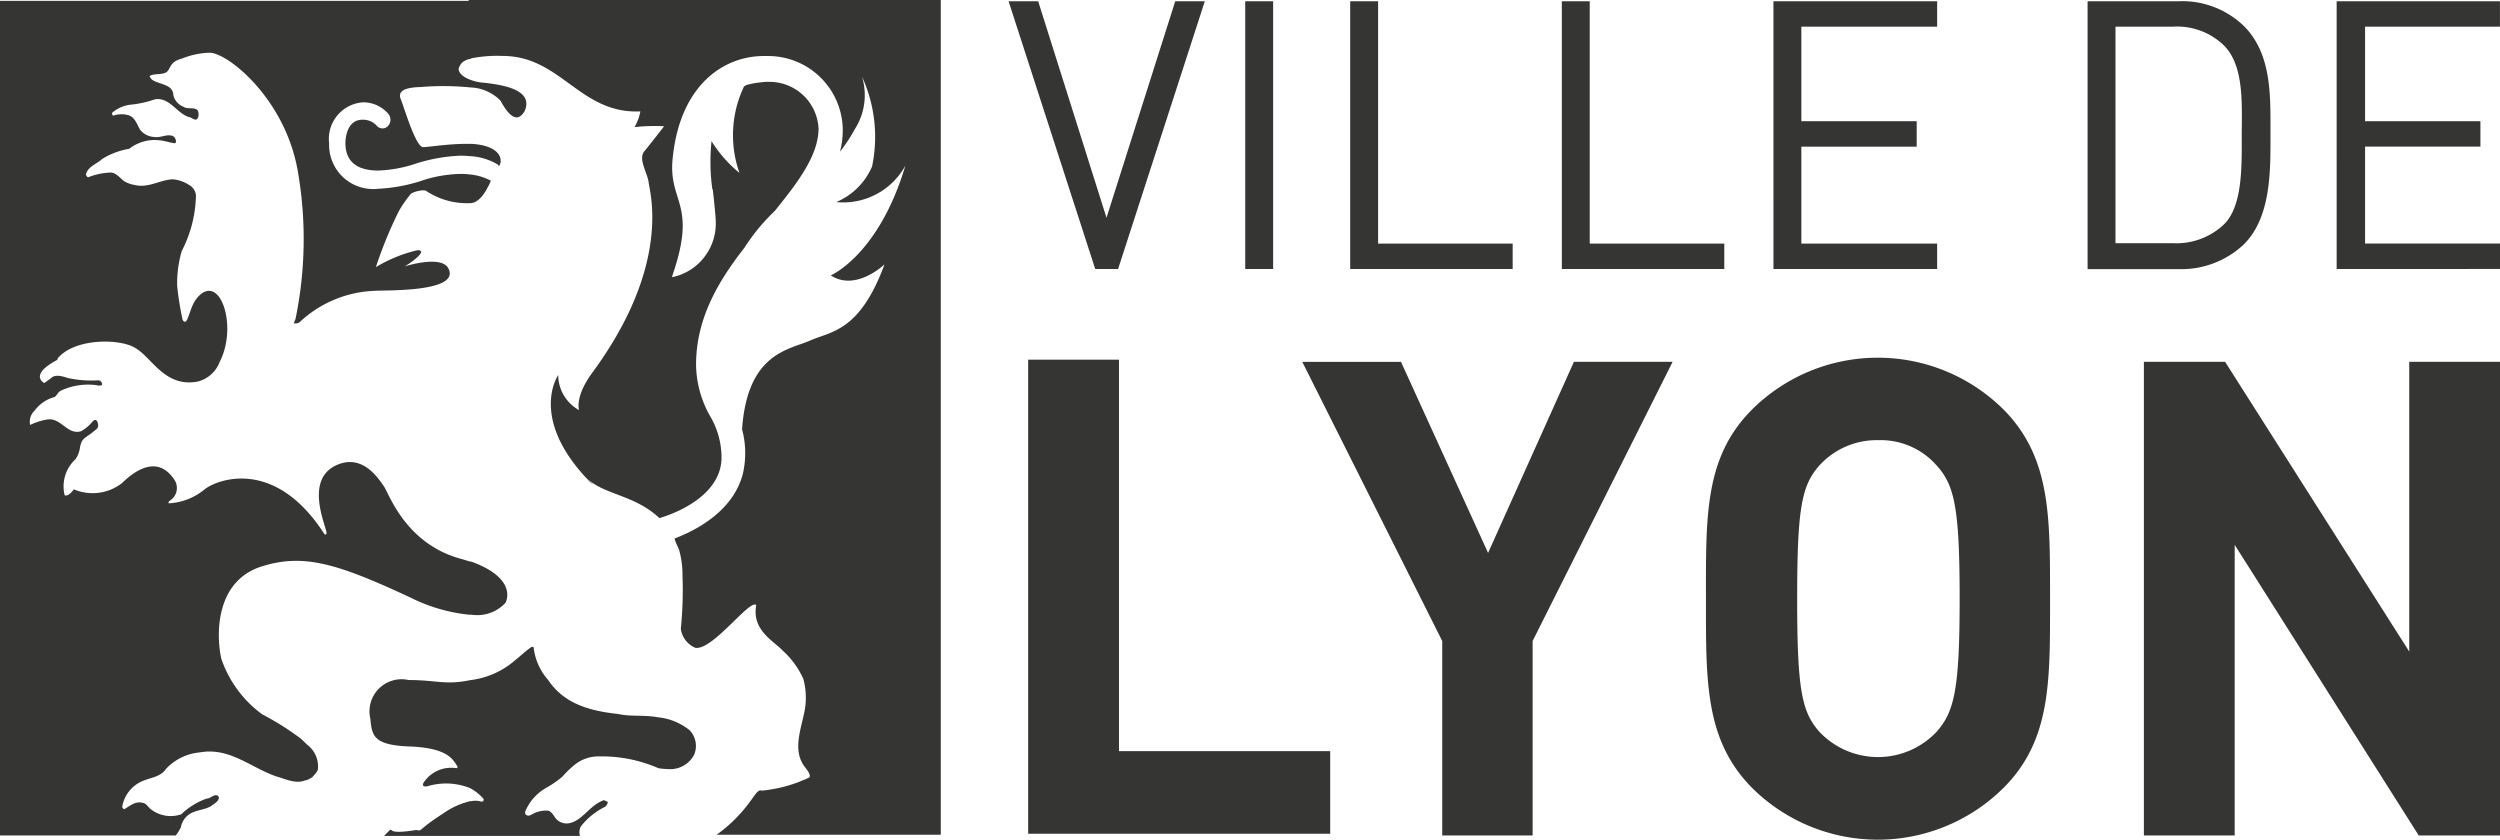 <svg xmlns="http://www.w3.org/2000/svg" width="149.56" height="50.234" viewBox="0 0 149.56 50.234"><g transform="translate(-305.866 -4182)"><path d="M220.319.971l-4.112,12.951L212.12.971h-1.77l5.183,16.018H216.9L222.088.971Zm4.187,0h1.67V16.989h-1.67Zm6.28,0V16.989h9.72V15.468h-8.05V.971Zm12.661,0V16.989h9.719V15.468h-8.05V.971Zm12.66,0V16.989H265.9V15.468h-8.124v-5.8h6.9V8.144h-6.9V2.492H265.9V.971ZM284.27,15.494a5.453,5.453,0,0,1-3.963,1.5H274.9V.971h5.408a5.314,5.314,0,0,1,3.963,1.5c1.644,1.673,1.57,4.131,1.57,6.336S285.914,13.821,284.27,15.494ZM283.1,3.657a4.019,4.019,0,0,0-3.091-1.166h-3.44V15.443h3.44a4.112,4.112,0,0,0,3.091-1.166c1.1-1.141,1.022-3.523,1.022-5.5C284.145,6.826,284.195,4.823,283.1,3.657Zm6.7,13.332V.971h9.769V2.492H291.5V8.144h6.9V9.664h-6.9v5.8h8.075v1.521ZM211.521,50.774V22.413h5.433V45.832H229.59v4.942ZM241.7,39.242V50.875h-5.408V39.242l-8.373-16.7h5.906l5.21,11.431L244.17,22.54h5.906Zm28.188,8.769a10.675,10.675,0,0,1-15.078,0c-2.817-2.864-2.741-6.387-2.741-11.3s-.1-8.44,2.741-11.3a10.675,10.675,0,0,1,15.078,0c2.816,2.864,2.766,6.387,2.766,11.3S272.73,45.147,269.89,48.011Zm-4.013-19.262a4.443,4.443,0,0,0-3.489-1.521,4.638,4.638,0,0,0-3.539,1.521c-1.047,1.191-1.321,2.509-1.321,7.958s.274,6.767,1.321,7.958a4.821,4.821,0,0,0,7.028,0c1.047-1.191,1.371-2.509,1.371-7.958C267.248,31.233,266.924,29.915,265.877,28.749Zm28.835,22.126L283.7,33.489V50.875h-5.432V22.54h4.859l11.016,17.336V22.54h5.433V50.875Z" transform="translate(155.854 4181.105)" fill="#353534"/><path d="M186.361,5.84a2.648,2.648,0,0,1-.8-.2c-.449-.177-.7-.482-.6-.71.1-.177.124-.38.723-.532V.949H157.5v49.93h10.517a3.093,3.093,0,0,0,.3-.482,1.269,1.269,0,0,1,.3-.608c.424-.456,1-.38,1.5-.659.175-.152.5-.279.474-.558-.2-.279-.474.1-.723.1a4.212,4.212,0,0,0-1.521.938,1.92,1.92,0,0,1-1.82-.3c-.174-.127-.274-.355-.473-.38-.449-.127-.773.177-1.122.38-.049,0-.1-.1-.124-.127a2.039,2.039,0,0,1,1.321-1.6c.449-.177,1-.228,1.3-.684a3.145,3.145,0,0,1,2.018-.988c1.795-.329,3.09.938,4.611,1.445.548.152,1.146.456,1.694.228.15,0,.3-.127.424-.177.126-.177.349-.329.349-.558a1.626,1.626,0,0,0-.548-1.318c-.2-.152-.374-.38-.6-.532a16.637,16.637,0,0,0-2.193-1.369,6.851,6.851,0,0,1-2.442-3.32c-.275-1.166-.5-4.664,2.492-5.551,2.442-.735,4.41-.177,8.847,1.9a10.1,10.1,0,0,0,3.489,1.014h.15a2.293,2.293,0,0,0,2.018-.71c.15-.279.524-1.521-2.018-2.458-.025,0-.1-.025-.124-.025h-.025c-.15-.051-.324-.1-.5-.152-3.265-.887-4.262-3.8-4.586-4.309-.349-.507-1.2-1.825-2.592-1.394-2.467.786-.674,4.131-.872,4.207-.05.1-.124,0-.124,0-2.941-4.562-6.381-3.269-7.154-2.661a3.652,3.652,0,0,1-2.118.836c-.124,0,.025-.152.025-.152a.89.89,0,0,0,.323-1.191c-.822-1.318-1.993-1.014-3.165.127a2.859,2.859,0,0,1-2.891.38c-.349.482-.548.355-.548.355a2.2,2.2,0,0,1,.647-2.154,1.639,1.639,0,0,0,.274-.735c.124-.608.374-.532.848-.963.174-.127.3-.2.2-.507s-.324-.025-.324-.025a2.33,2.33,0,0,1-.672.558c-.822.228-1.171-.811-1.993-.71a3.858,3.858,0,0,0-1.047.329.922.922,0,0,1,.274-.862,2.18,2.18,0,0,1,1.2-.811c.15-.127.2-.3.373-.38a3.839,3.839,0,0,1,2.094-.329c.1.025.5.1.324-.177-.1-.152-.2-.1-.424-.1a6.532,6.532,0,0,1-1.6-.152c-.373-.127-.723-.2-.946-.025-.15.127-.449.329-.449.329s-.922-.456.7-1.343c.124-.051.1-.127.1-.127,1-1.217,3.664-1.191,4.586-.659,1.022.532,1.77,2.382,3.739,2.053a1.889,1.889,0,0,0,1.37-1.191c1.122-2.18-.025-5.449-1.37-3.8-.474.558-.524,1.774-.848,1.292a18.528,18.528,0,0,1-.323-2,6.734,6.734,0,0,1,.274-2.129,7.536,7.536,0,0,0,.847-3.32.8.8,0,0,0-.424-.634,2.125,2.125,0,0,0-.948-.329c-.8.025-1.47.558-2.343.329a1.732,1.732,0,0,1-.6-.228c-.224-.177-.449-.482-.772-.507a3.988,3.988,0,0,0-1.346.279c-.1,0-.124-.1-.15-.152.1-.482.647-.634.972-.938a4.483,4.483,0,0,1,1.62-.608,2.455,2.455,0,0,1,1.82-.507c.324.025.623.152.921.177,0-.025.025-.025.05-.051a.379.379,0,0,0-.175-.38c-.373-.152-.723.127-1.146.051a1.152,1.152,0,0,1-.822-.431c-.175-.3-.3-.735-.674-.862a1.507,1.507,0,0,0-.946.025c-.025-.051-.1-.152-.025-.2a2.067,2.067,0,0,1,1.022-.456,6.283,6.283,0,0,0,1.521-.329c.872-.127,1.3.836,2.019,1.064.175,0,.424.329.548.025a.519.519,0,0,0-.025-.431c-.175-.2-.622-.051-.822-.2a1,1,0,0,1-.623-.684c-.025-.71-.872-.634-1.3-.963a1.073,1.073,0,0,1-.124-.177c.05-.152.672-.127.8-.177.549-.1.225-.659,1.122-.887a4.752,4.752,0,0,1,1.694-.355c1.122.051,4.536,2.813,5.259,7.147a23.61,23.61,0,0,1-.15,8.795.978.978,0,0,0-.1.279c.025-.025.05-.051.1-.025a.407.407,0,0,0,.274-.1,6.9,6.9,0,0,1,4.437-1.85c.648-.051,5.184.1,4.437-1.343-.449-.862-2.791-.051-2.617-.127.15-.051,1.494-.963.772-.963a8.608,8.608,0,0,0-2.492,1.014,25.038,25.038,0,0,1,1.371-3.346,7.009,7.009,0,0,1,.723-1.039c.15-.127.8-.3.948-.152a4.406,4.406,0,0,0,2.566.71c.623.025,1.047-.887,1.047-.887l.1-.177.124-.279a3.42,3.42,0,0,0-1.3-.38,4.343,4.343,0,0,0-.6-.025,7.832,7.832,0,0,0-2.318.431,9.867,9.867,0,0,1-2.517.456,2.638,2.638,0,0,1-2.941-2.712,2.194,2.194,0,0,1,1.995-2.458,1.965,1.965,0,0,1,1.52.659.552.552,0,0,1,.025.735.448.448,0,0,1-.672.025,1.11,1.11,0,0,0-.872-.38c-1,0-1.022,1.267-1.022,1.394,0,1.369,1.047,1.647,1.968,1.647a7.976,7.976,0,0,0,2.294-.431,10.063,10.063,0,0,1,2.566-.456,4.532,4.532,0,0,1,.6.025,3.541,3.541,0,0,1,1.694.507.132.132,0,0,1,.05.1c.225-.2.324-1.217-1.62-1.343h-.3c-1.047,0-2.168.177-2.592.2-.449.025-1.146-2.382-1.346-2.864s.2-.71,1.2-.735a16.474,16.474,0,0,1,2.966.025,2.653,2.653,0,0,1,1.794.786c.648,1.191,1.1,1.217,1.447.634C189.351,6.474,188.2,6.018,186.361,5.84Z" transform="translate(148.366 4181.102)" fill="#353534"/><path d="M194.1,43.814c-.8-.152-1.595-.025-2.393-.2-1.669-.177-3.215-.608-4.161-2.028a3.555,3.555,0,0,1-.872-1.952c0-.051-.1-.025-.124-.025-.349.228-.648.532-.973.786a4.989,4.989,0,0,1-2.642,1.191c-.049,0-.1.025-.15.025-1.42.279-1.943-.025-3.588-.025a1.919,1.919,0,0,0-2.292,2.306c.1,1.039.174,1.6,2.442,1.673,2.267.1,2.517.836,2.741,1.141,0,0,.1.152-.049.152a1.975,1.975,0,0,0-1.944.862s-.175.279.2.228a3.874,3.874,0,0,1,2.568.1,2.77,2.77,0,0,1,.822.659s.025.177-.15.152a1.227,1.227,0,0,0-.6-.025.314.314,0,0,0-.15.025,4.591,4.591,0,0,0-1.52.71c-1.62,1.039-1.2,1.065-1.62.988,0,0-1.271.228-1.445.025-.025-.025-.1-.051-.124-.025l-.349.355h11.714a.844.844,0,0,1,.05-.558,4.2,4.2,0,0,1,1.47-1.191c.049-.051.2-.228.124-.3-.124-.051-.2-.127-.3-.051-.773.3-1.2,1.191-1.995,1.343a.853.853,0,0,1-.8-.3c-.124-.177-.274-.456-.5-.456a1.664,1.664,0,0,0-.921.228c-.1.051-.175.1-.3.051s-.126-.2-.05-.329a2.9,2.9,0,0,1,1.171-1.293,6.351,6.351,0,0,0,1-.684,6.077,6.077,0,0,1,.7-.684,2.263,2.263,0,0,1,1.5-.532,8.466,8.466,0,0,1,3.564.71,5.593,5.593,0,0,0,.622.051,1.607,1.607,0,0,0,1.5-.862,1.351,1.351,0,0,0-.274-1.47A3.6,3.6,0,0,0,194.1,43.814ZM182.789,4.427a7.946,7.946,0,0,1,2.02-.177c3.514,0,4.61,3.472,8.249,3.32a2.8,2.8,0,0,1-.348.938,11.216,11.216,0,0,1,1.77-.051s-.823,1.064-1.2,1.521c-.349.456.2,1.267.274,1.825.049.558,1.42,4.866-3.339,11.355-1.1,1.47-.823,2.281-.823,2.281a2.41,2.41,0,0,1-1.246-2.1s-1.77,2.535,1.77,6.26a1.845,1.845,0,0,0,.323.3l-.424-.431c1,1.039,2.892,1.014,4.386,2.433,1.745-.532,3.714-1.723,3.714-3.624a4.883,4.883,0,0,0-.7-2.509,6.374,6.374,0,0,1-.823-3.041c0-2.788,1.346-5.018,2.892-7a11.888,11.888,0,0,1,1.819-2.205c1.371-1.7,2.617-3.32,2.617-4.942A2.94,2.94,0,0,0,200.759,5.8a2.665,2.665,0,0,0-.449.025,5.739,5.739,0,0,0-.648.1c-.025,0-.05.025-.1.025a.634.634,0,0,0-.3.127,6.764,6.764,0,0,0-.274,5.17,7.554,7.554,0,0,1-1.67-1.9,11.845,11.845,0,0,0,.05,2.889h.025c.1.887.174,1.673.174,1.85a3.281,3.281,0,0,1-2.592,3.4c-.05-.025.1-.355.175-.634,1.2-3.852-.449-3.929-.15-6.539.449-4.334,3.065-6.108,5.558-6.057h.2a4.462,4.462,0,0,1,4.41,4.359A4.909,4.909,0,0,1,205,9.978a8.879,8.879,0,0,0,.872-1.318,3.785,3.785,0,0,0,.449-3.168,8.646,8.646,0,0,1,.6,5.373,4.036,4.036,0,0,1-2.144,2.129,4.248,4.248,0,0,0,4.137-2.18c-1.595,5.348-4.462,6.564-4.462,6.564,1.5.988,3.215-.659,3.215-.659-1.494,4.055-3.215,4-4.461,4.562-1.271.558-3.739.735-4.062,5.3a5.521,5.521,0,0,1,.049,2.661c-.5,1.952-2.292,3.193-4.087,3.878.025.1.05.177.05.177l.224.507a5.571,5.571,0,0,1,.2,1.521,22.914,22.914,0,0,1-.1,3.194,1.444,1.444,0,0,0,.872,1.141c1.047.152,3.264-2.94,3.639-2.56-.274,1.5,1.022,2.129,1.57,2.712a5.145,5.145,0,0,1,1.247,1.7,4.33,4.33,0,0,1,.1,1.8c-.2,1.166-.822,2.509.05,3.548.373.482.2.558.2.558a8.418,8.418,0,0,1-2.841.786c-.2-.1-.374.228-.7.659a8.747,8.747,0,0,1-1.993,1.977h13.408V.9H182.789Z" transform="translate(151.115 4181.096)" fill="#353534"/></g></svg>